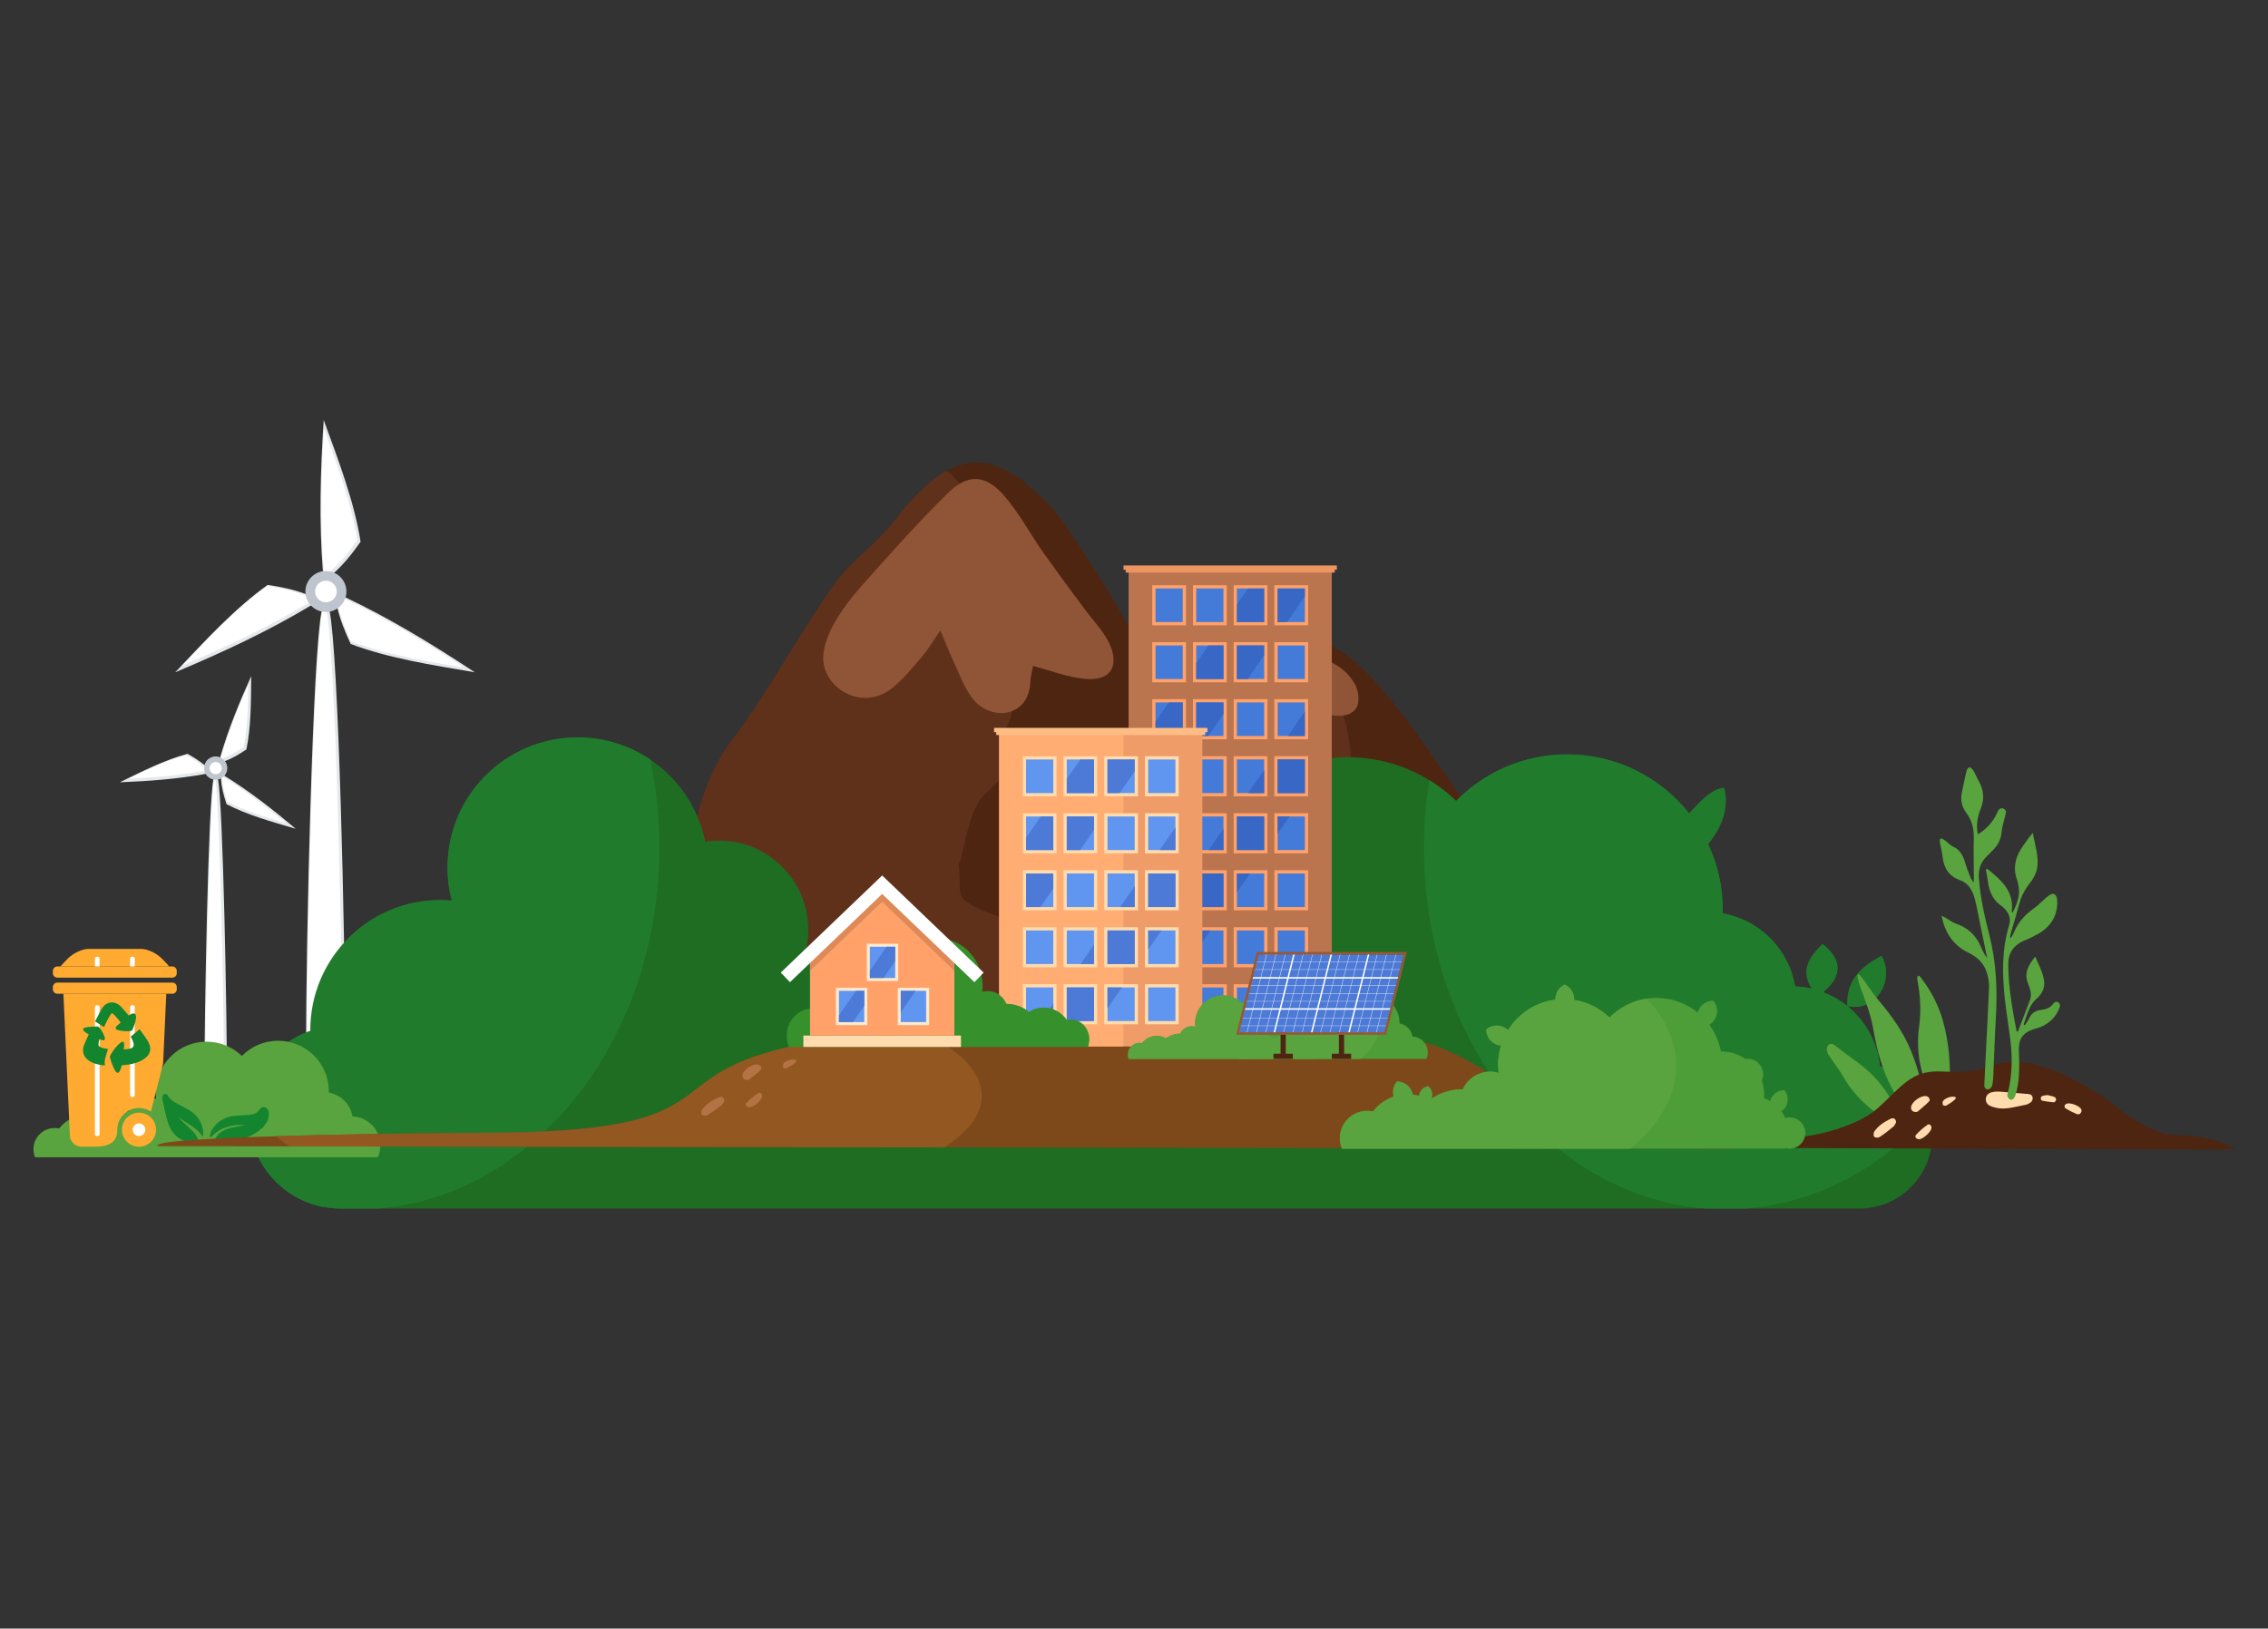 <?xml version="1.0" encoding="utf-8"?>
<svg xmlns="http://www.w3.org/2000/svg" enable-background="new 0 0 688.296 494.339" id="_x31_" version="1.1" viewBox="0 0 688.296 494.339" x="0" y="0">
  <rect x="0" y="0" width="688.296" height="494.339" fill="#333333" stroke="none"/>
  <g id="_x31_3">
    <g>
      <path clip-rule="evenodd" d="M231.038,320.213c-8.395,0.247-16.974,0.938-25.191-0.417c-13.929-2.296-19.283-13.446-13.629-26.288&#xA;			c1.033-2.347,2.323-4.691,3.972-6.629c6.464-7.599,9.729-16.671,12.106-26.143c3.36-13.39,5.659-25.516,14.072-36.409&#xA;			c8.87-11.485,21.1-33.017,29.345-44.946c6.962-10.072,11.207-11.011,19.62-21.167c17.941-23.456,30.225-21.944,46.058-5.946&#xA;			c6.111,6.174,10.46,14.133,15.336,21.46c3.441,5.17,6.41,10.647,9.604,15.978c3.741,6.244,9.181,9.914,16.296,11.542&#xA;			c4.445,1.017,7.995,0.367,11.912-2.05c17.062-10.526,31.592-8.585,45.532,6.344c6.009,6.437,11.373,13.552,16.435,20.77&#xA;			c12.588,17.95,24.922,36.079,37.157,54.269c3.086,4.587,5.895,9.482,7.984,14.572c3.393,8.268,0.704,14.352-7.891,16.471&#xA;			c-7.814,1.926-15.99,3-24.064,3.29C372.986,317.529,303.631,318.085,231.038,320.213z" fill="#4e2511" fill-rule="evenodd"/>
      <path clip-rule="evenodd" d="M231.038,320.213c-8.395,0.247-16.974,0.938-25.191-0.417c-13.929-2.296-19.282-13.446-13.629-26.288&#xA;			c1.033-2.347,2.323-4.691,3.972-6.629c6.464-7.599,9.729-16.671,12.106-26.143c3.359-13.39,5.659-25.516,14.072-36.409&#xA;			c8.87-11.485,21.1-33.017,29.345-44.946c6.962-10.072,11.207-11.011,19.62-21.167c5.82-7.609,11.043-12.588,15.987-15.3&#xA;			c2.439,2.079,4.677,4.586,6.472,7.691c2.602,4.502,19.75,15.45,14.356,30.663c-7.41,20.897,2.387,28.402-2.119,38.289&#xA;			c-5.171,11.345,12.884,2.605-7.489,21.925c-4.95,4.694-6.207,19.268-7.666,20.739c1.544,11.302-3.778,10.116,15.943,17.487&#xA;			c12.654,4.729,17.031-1.812,26.194-8.325c20.827-14.803,30.033-47.168,35.336-70.287c0.063-0.274,0.135-0.545,0.212-0.814&#xA;			c0.654-0.31,1.312-0.671,1.98-1.084c8.27-5.102,15.945-7.275,23.246-6.46c5.447,10.282,16.841,18.154,16.399,43.967&#xA;			c-0.359,20.883,24.754,40.251,29.523,64.006c1.253,6.243,2.67,10.622,3.412,14.294&#xA;			C371.348,317.542,302.774,318.11,231.038,320.213z" fill="#60311a" fill-rule="evenodd"/>
      <path clip-rule="evenodd" d="M313.535,202.145c-0.307,1.64-0.782,3.12-0.829,4.621c-0.36,11.613-12.692,12.18-17.881,4.851&#xA;			c-2.407-3.4-3.855-7.481-5.644-11.3c-1.077-2.299-1.994-4.671-3.802-8.952c-2.447,3.535-3.777,5.843-5.482,7.829&#xA;			c-2.884,3.359-5.689,6.905-9.116,9.644c-8.891,7.11-20.306,0.445-20.912-8.326c-0.632-9.141,9.797-20.627,12.83-24.042&#xA;			c8.125-9.152,16.313-18.286,25.039-26.859c5.944-5.841,11.316-5.636,16.876,0.707c4.692,5.355,8.051,11.85,12.209,17.692&#xA;			c4.121,5.789,8.354,11.501,12.587,17.212c3.3,4.448,8.741,9.587,8.515,15.538c-0.13,3.429-2.76,5.884-8.915,5.282&#xA;			C323.983,205.549,319.075,203.627,313.535,202.145z" fill="#8f5536" fill-rule="evenodd"/>
      <path clip-rule="evenodd" d="M378.4,217.909c-9.176,3.017-21.289,0.445-13.218-7.371c8.655-8.383,18.553-13.942,31.394-11.789&#xA;			c6.038,1.013,11.406,3.39,14.556,8.816c1.134,1.953,1.608,5.415,0.601,7.129c-2.753,4.692-10.223,1.505-12.201,1.833&#xA;			c-2.272,0.376-4.871,1.277-6.429,2.844c-5.929,5.96-5.875,6.086-12.103,0.33C380.302,219.054,379.421,218.604,378.4,217.909z" fill="#8f5536" fill-rule="evenodd"/>
    </g>
    <path clip-rule="evenodd" d="M175.305,223.83c19.132,0,35.085,13.603,38.718,31.665c1.373-0.214,2.779-0.327,4.213-0.327&#xA;		c14.937,0,27.046,12.109,27.046,27.046c0,1.936-0.205,3.823-0.592,5.644c17.931,0.983,32.674,13.928,36.39,30.989&#xA;		c4.962-5.863,12.373-9.587,20.655-9.587c1.188,0,2.359,0.077,3.507,0.226c2.073-2.587,4.465-4.908,7.116-6.903&#xA;		c-6.012-2.954-8.215-7.116-8.213-14.538c7.124,0.928,11.165,5.645,10.817,12.737c1.551-0.983,3.175-1.861,4.862-2.625&#xA;		c-2.106-6.309-2.208-12.116,1.914-18.092c7.924,1.448,7.913,8.981,5.122,15.684c2.958-0.708,6.045-1.083,9.221-1.083l0.413,0.005&#xA;		c3.39-7.473,10.916-12.67,19.656-12.67c2.098,0,4.125,0.3,6.043,0.859c-0.233-1.899-0.355-3.833-0.355-5.795&#xA;		c0-26.08,21.143-47.222,47.223-47.222c12.763,0,24.341,5.064,32.84,13.291c8.569-8.731,20.502-14.149,33.702-14.149&#xA;		c15.015,0,28.391,7.008,37.041,17.93c0.096-0.113,0.194-0.225,0.295-0.337c7.555-8.514,5.619,9.445,5.458,9.642&#xA;		c2.841,6.07,4.43,12.843,4.43,19.988c0,0.352-0.006,0.702-0.014,1.052c11.238,1.973,20.086,10.885,21.966,22.154&#xA;		c1.736,0.072,3.429,0.307,5.065,0.691c-2.925-4.675-1.877-8.675,3.294-13.558c5.978,4.739,6.021,9.768,0.174,14.623&#xA;		c9.331,3.571,16.179,12.161,17.237,22.469c9.138,2.695,15.808,11.147,15.808,21.159c0,12.183-9.876,22.059-22.059,22.059&#xA;		c-99.335,0-356.534,0-460.948,0c-15.333,0-27.764-12.43-27.764-27.763c0-12.117,7.763-22.419,18.585-26.209l-0.001-0.187&#xA;		c0-21.812,17.682-39.495,39.494-39.495c1.157,0,2.301,0.052,3.433,0.15c-0.838-3.201-1.285-6.561-1.285-10.025&#xA;		C135.811,241.513,153.493,223.83,175.305,223.83L175.305,223.83z M560.632,305.36c8.878,2.067,14.524-8.199,10.356-15.224&#xA;		C564.865,293.472,560.31,297.371,560.632,305.36z" fill="#1e6d23" fill-rule="evenodd"/>
    <path clip-rule="evenodd" d="M433.756,236.81c2.942,1.81,5.672,3.932,8.141,6.322c8.569-8.731,20.502-14.149,33.702-14.149&#xA;		c15.015,0,28.391,7.008,37.041,17.93c0.096-0.113,0.194-0.225,0.295-0.337c1.773-1.985,6.357-7.331,10.299-7.459&#xA;		c1.476,5.325-0.109,11.395-4.841,17.1c2.841,6.07,4.43,12.843,4.43,19.988c0,0.352-0.006,0.702-0.014,1.052&#xA;		c11.238,1.973,20.086,10.885,21.966,22.154c1.736,0.072,3.429,0.307,5.065,0.691c-2.925-4.675-1.877-8.675,3.294-13.558&#xA;		c5.978,4.739,6.021,9.768,0.174,14.623c9.331,3.571,16.179,12.161,17.237,22.469c7.117,2.099,12.736,7.69,14.874,14.79&#xA;		c-14.912,16.31-34.342,26.784-55.776,28.428h-11.863c-47.805-3.664-85.634-51.282-85.634-109.495&#xA;		C432.147,250.334,432.704,243.467,433.756,236.81L433.756,236.81z M560.632,305.36c8.878,2.067,14.524-8.199,10.356-15.224&#xA;		C564.865,293.472,560.31,297.371,560.632,305.36z" fill="#207c2c" fill-rule="evenodd"/>
    <g>
      <path clip-rule="evenodd" d="M98.011,173.728c-2.902,0.393-5.14,2.88-5.14,5.89c0,0.255,0.016,0.506,0.047,0.752&#xA;			c-3.645-1.394-7.601-2.215-11.665-2.838c-9.967,7.108-18.982,16.914-28.065,26.53c14.181-5.962,28.119-12.41,41.307-20.361&#xA;			c0.823,0.871,1.907,1.494,3.127,1.742c-2.712,12.973-4.752,98.15-4.752,133.933l0.002,1.435h11.885l0.002-1.435&#xA;			c0-35.783-2.041-120.961-4.752-133.933c0.866-0.176,1.664-0.541,2.348-1.049c0.874,3.737,2.367,7.417,4.076,11.076&#xA;			c11.448,4.337,24.61,6.383,37.651,8.592c-12.73-8.407-25.726-16.351-39.535-22.866c0.138-0.502,0.212-1.031,0.212-1.577&#xA;			c0-2.471-1.509-4.59-3.655-5.486c3.119-2.736,5.797-6.106,8.326-9.684c-1.904-12.093-6.648-24.54-11.191-36.962&#xA;			C97.232,142.9,96.772,158.314,98.011,173.728z" fill="#e6e9ec" fill-rule="evenodd"/>
      <path clip-rule="evenodd" d="M81.068,177.896c-9.433,6.77-17.729,15.637-25.723,24.132c13.194-5.623,26.189-11.746,38.484-19.159&#xA;			l0.432-0.261l0.347,0.367c0.751,0.794,1.726,1.34,2.798,1.558l0.617,0.126l-0.129,0.617c-0.658,3.146-0.897,6.859-1.149,10.066&#xA;			c-0.451,5.75-0.765,11.521-1.046,17.281c-0.757,15.489-1.241,31.011-1.64,46.514c-0.514,19.955-0.924,39.982-0.904,59.944&#xA;			l0.001,0.808h10.633l0.001-0.808c0.021-19.962-0.39-39.989-0.904-59.944c-0.399-15.503-0.883-31.024-1.64-46.514&#xA;			c-0.282-5.761-0.595-11.531-1.046-17.281c-0.252-3.208-0.492-6.92-1.149-10.066l-0.129-0.617l0.618-0.125&#xA;			c0.76-0.155,1.476-0.476,2.099-0.938l0.766-0.57l0.218,0.93c0.867,3.703,2.327,7.28,3.926,10.723&#xA;			c10.87,4.081,22.852,6.051,34.357,7.977c-11.9-7.775-24.1-15.116-36.969-21.188l-0.477-0.225l0.14-0.508&#xA;			c0.126-0.46,0.189-0.934,0.189-1.411c0-2.149-1.292-4.083-3.27-4.908l-0.927-0.387l0.755-0.662&#xA;			c3.096-2.717,5.701-6.016,8.08-9.367c-1.841-11.464-6.066-22.848-10.094-33.796c-0.87,14.38-1.198,28.805-0.042,43.18l0.047,0.592&#xA;			l-0.588,0.079c-2.631,0.356-4.598,2.612-4.598,5.269c0,0.226,0.015,0.451,0.042,0.675l0.129,1.036l-0.975-0.373&#xA;			C88.738,179.279,84.884,178.489,81.068,177.896z" fill="#fff" fill-rule="evenodd"/>
      <path clip-rule="evenodd" d="M98.91,185.766c3.425,0,6.219-2.794,6.219-6.219c0-3.425-2.794-6.22-6.219-6.22&#xA;			c-3.425,0-6.22,2.794-6.22,6.22C92.69,182.972,95.484,185.766,98.91,185.766z" fill="#bfc5ce" fill-rule="evenodd"/>
      <path clip-rule="evenodd" d="M98.91,182.827c1.807,0,3.281-1.474,3.281-3.281c0-1.807-1.474-3.281-3.281-3.281&#xA;			c-1.807,0-3.281,1.474-3.281,3.281C95.629,181.354,97.102,182.827,98.91,182.827z" fill="#fff" fill-rule="evenodd"/>
    </g>
    <g>
      <path clip-rule="evenodd" d="M65.453,229.708c-1.601,0-2.946,1.098-3.323,2.582c-1.569-1.304-3.354-2.421-5.219-3.468&#xA;			c-6.825,1.815-13.684,5.28-20.54,8.629c8.766-0.337,17.501-0.979,26.138-2.555c0.486,0.813,1.299,1.407,2.257,1.602&#xA;			c-1.564,7.484-2.742,71.755-2.742,92.397l0.001,0.828h6.856l0.001-0.828c0-20.643-1.177-84.914-2.741-92.397&#xA;			c0.325-0.066,0.633-0.178,0.917-0.329c0.116,2.636,0.815,5.286,1.695,7.941c6.267,3.255,13.67,5.315,20.994,7.457&#xA;			c-6.915-5.83-14.021-11.4-21.734-16.147c0.541-0.606,0.87-1.406,0.87-2.283c0-0.778-0.26-1.496-0.697-2.072&#xA;			c2.29-0.844,4.463-2.142,6.597-3.59c1.426-6.917,1.391-14.601,1.459-22.23c-3.645,8.058-7,16.227-9.454,24.732&#xA;			C66.377,229.805,65.926,229.708,65.453,229.708z" fill="#e6e9ec" fill-rule="evenodd"/>
      <path clip-rule="evenodd" d="M56.532,229.175c-6.005,1.631-11.854,4.437-17.494,7.203c7.728-0.366,15.446-1.027,23.064-2.418l0.427-0.078&#xA;			l0.224,0.372c0.403,0.674,1.072,1.153,1.844,1.31l0.563,0.115l0.562-0.115c0.261-0.053,0.513-0.144,0.749-0.268l0.445-0.237&#xA;			l0.336-0.376c0.46-0.516,0.711-1.174,0.711-1.865c0-0.614-0.199-1.204-0.569-1.693l-0.485-0.64l-0.007,0.025l-0.65-0.275&#xA;			c-0.345-0.146-0.715-0.22-1.09-0.22c-1.281,0-2.401,0.87-2.716,2.11l-0.245,0.962l-0.764-0.635&#xA;			C59.924,231.199,58.24,230.143,56.532,229.175L56.532,229.175z M65.159,235.952l0.074,0.355c0.393,1.882,0.498,4.281,0.627,6.207&#xA;			c0.254,3.788,0.425,7.588,0.58,11.381c0.426,10.425,0.698,20.864,0.929,31.295c0.321,14.44,0.61,28.942,0.591,43.386l0,0.202&#xA;			h-5.604v-0.202c-0.013-14.445,0.274-28.944,0.595-43.386c0.231-10.431,0.502-20.87,0.927-31.295&#xA;			c0.155-3.794,0.326-7.593,0.58-11.381c0.129-1.925,0.234-4.325,0.627-6.207L65.159,235.952L65.159,235.952z M67.381,235.63&#xA;			l0.008,0.005c6.826,4.202,13.198,9.069,19.366,14.176c-6.032-1.755-12.244-3.619-17.782-6.459&#xA;			c-0.795-2.427-1.472-4.971-1.584-7.529L67.381,235.63L67.381,235.63z M66.921,230.436l0.174-0.604&#xA;			c2.167-7.51,5.048-14.777,8.203-21.92c-0.046,6.282-0.148,12.768-1.373,18.869c-1.958,1.318-4.032,2.56-6.251,3.377&#xA;			L66.921,230.436z" fill="#fff" fill-rule="evenodd"/>
      <path clip-rule="evenodd" d="M65.45,236.673c1.935,0,3.514-1.578,3.514-3.514c0-1.935-1.578-3.514-3.514-3.514&#xA;			c-1.935,0-3.514,1.579-3.514,3.514C61.936,235.094,63.515,236.673,65.45,236.673z" fill="#bfc5ce" fill-rule="evenodd"/>
      <path clip-rule="evenodd" d="M65.451,235.013c1.021,0,1.854-0.833,1.854-1.854c0-1.021-0.833-1.854-1.854-1.854&#xA;			c-1.021,0-1.854,0.833-1.854,1.854C63.597,234.18,64.43,235.013,65.451,235.013z" fill="#fff" fill-rule="evenodd"/>
    </g>
    <path clip-rule="evenodd" d="M175.305,223.83c8.151,0,15.724,2.471,22.014,6.702c1.8,8.586,2.761,17.571,2.761,26.826&#xA;		c0,58.214-37.829,105.831-85.634,109.495h-11.099c-0.352,0-0.703-0.009-1.052-0.022c-1.248-0.1-2.491-0.229-3.725-0.389&#xA;		c-13.057-2.264-22.987-13.648-22.987-27.353c0-12.117,7.763-22.419,18.585-26.209l-0.001-0.187&#xA;		c0-21.812,17.682-39.495,39.494-39.495c1.157,0,2.301,0.052,3.433,0.15c-0.838-3.201-1.285-6.561-1.285-10.025&#xA;		C135.811,241.513,153.493,223.83,175.305,223.83z" fill="#207c2c" fill-rule="evenodd"/>
    <path clip-rule="evenodd" d="M31.148,339.916c2.153-1.615,4.827-2.573,7.726-2.573l0.135,0.002c1.106-2.439,3.562-4.135,6.414-4.135&#xA;		c0.685,0,1.346,0.098,1.972,0.281c-0.076-0.62-0.116-1.251-0.116-1.891c0-8.51,6.899-15.409,15.41-15.409&#xA;		c4.164,0,7.942,1.653,10.716,4.337c2.796-2.849,6.69-4.617,10.997-4.617c8.51,0,15.409,6.899,15.409,15.409&#xA;		c0,0.115-0.002,0.229-0.004,0.343c3.667,0.644,6.554,3.552,7.168,7.229c4.703,0.193,8.456,4.066,8.456,8.817&#xA;		c0,1.272-0.27,2.48-0.753,3.572H75.229H35.88H10.641c-0.314-0.757-0.488-1.588-0.488-2.459c0-3.543,2.872-6.416,6.416-6.416&#xA;		c0.472,0,0.932,0.051,1.375,0.148c1.858-2.439,4.792-4.014,8.095-4.014C27.901,338.54,29.646,339.041,31.148,339.916z" fill="#59a43f" fill-rule="evenodd"/>
    <g>
      <path clip-rule="evenodd" d="M53.84,338.936c2.599,1.93,5.785,3.144,7.678,6.134c0.703-3.437-1.615-6.86-4.619-8.399&#xA;			c-0.936-0.479-1.863-0.977-2.788-1.477c-1.158-0.625-2.328-1.224-3.033-2.433c-0.318-0.546-0.884-0.975-1.457-0.523&#xA;			c-0.302,0.238-0.45,0.94-0.357,1.364c0.579,2.625,1.032,5.307,1.939,7.822c1.097,3.044,3.506,4.848,6.682,5.549&#xA;			c0.443,0.098,0.922,0.157,1.365,0.097c0.706-0.094,1.092-0.598,0.825-1.267c-0.285-0.715-0.663-1.449-1.185-2.001&#xA;			c-1.171-1.241-2.457-2.372-3.694-3.551C54.74,339.816,54.292,339.374,53.84,338.936L53.84,338.936z M64.456,344.776&#xA;			c2.718-2.789,6.225-3.433,9.992-3.307c-1.036,0.22-2.064,0.493-3.109,0.648c-1.723,0.256-3.352,0.741-4.709,1.863&#xA;			c-0.52,0.43-0.894,1.036-1.395,1.634c1.014,1.037,2.12,1.199,3.222,1.174c4.238-0.095,13.273-3.322,13.138-8.591&#xA;			c-0.02-0.794-0.165-1.621-1.009-2.001c-0.909-0.41-1.533,0.14-2.003,0.807c-0.675,0.958-1.642,1.294-2.714,1.392&#xA;			c-1.374,0.126-2.756,0.173-4.134,0.259c-2.871,0.18-5.186,1.297-6.846,3.47c-0.676,0.885-0.84,1.318-1.093,2.097&#xA;			C63.513,345.09,63.745,345.505,64.456,344.776z" fill="#13852f" fill-rule="evenodd"/>
      <g>
        <g>
          <g>
            <path clip-rule="evenodd" d="M42.182,348.084c2.849,0,5.172-2.323,5.172-5.172c0-2.849-2.323-5.172-5.172-5.172&#xA;						s-5.172,2.323-5.172,5.172C37.01,345.761,39.333,348.084,42.182,348.084z" fill="#ffab31" fill-rule="evenodd"/>
            <path clip-rule="evenodd" d="M42.182,344.826c1.055,0,1.915-0.86,1.915-1.915c0-1.055-0.86-1.915-1.915-1.915s-1.915,0.86-1.915,1.915&#xA;						C40.267,343.966,41.127,344.826,42.182,344.826z" fill="#fff" fill-rule="evenodd"/>
          </g>
          <path clip-rule="evenodd" d="M52.302,298.255H17.403c-0.74,0-1.346,0.606-1.346,1.346v0.698c0,0.74,0.606,1.346,1.346,1.346h34.899&#xA;					c0.74,0,1.346-0.606,1.346-1.346v-0.698C53.648,298.86,53.042,298.255,52.302,298.255z" fill="#ffab31" fill-rule="evenodd"/>
          <path clip-rule="evenodd" d="M19.239,301.644l1.966,43.059c0.085,1.86,1.675,3.38,3.535,3.38h3.143c3.845,0,7.717-0.382,7.717-5.172&#xA;					c0-3.634,2.946-6.581,6.581-6.581c1.333,0,2.572,0.396,3.608,1.077l3.704-14.464l0.973-21.3H19.239z" fill="#ffab31" fill-rule="evenodd"/>
          <path clip-rule="evenodd" d="M52.302,293.369H17.403c-0.74,0-1.346,0.606-1.346,1.346v0.697c0,0.741,0.606,1.346,1.346,1.346h34.899&#xA;					c0.74,0,1.346-0.606,1.346-1.346v-0.697C53.648,293.974,53.042,293.369,52.302,293.369z" fill="#ffab31" fill-rule="evenodd"/>
          <path clip-rule="evenodd" d="M42.894,288.032c-5.361,0-10.722,0-16.084,0c-1.871,0-4.7,1.348-6.288,2.994l-1.494,1.55&#xA;					c-0.264,0.274-0.478,0.54-0.642,0.793h32.931c-0.164-0.253-0.378-0.518-0.642-0.793l-1.494-1.55&#xA;					C47.595,289.38,44.765,288.032,42.894,288.032z" fill="#ffab31" fill-rule="evenodd"/>
          <g>
            <path clip-rule="evenodd" d="M28.811,305.693v38.596c0,0.308,0.251,0.559,0.559,0.559h0.29c0.308,0,0.559-0.251,0.559-0.559v-38.596&#xA;						c0-0.308-0.251-0.559-0.559-0.559h-0.29C29.062,305.134,28.811,305.385,28.811,305.693z" fill="#fff" fill-rule="evenodd"/>
            <path clip-rule="evenodd" d="M39.485,305.693v26.755c0,0.308,0.252,0.56,0.56,0.56h0.29c0.308,0,0.559-0.252,0.559-0.56v-26.755&#xA;						c0-0.307-0.251-0.56-0.559-0.56h-0.29C39.737,305.134,39.485,305.386,39.485,305.693z" fill="#fff" fill-rule="evenodd"/>
          </g>
          <g>
            <path clip-rule="evenodd" d="M28.811,290.991v2.377h1.409v-2.377c0-0.308-0.251-0.56-0.559-0.56h-0.29&#xA;						C29.062,290.432,28.811,290.683,28.811,290.991z" fill="#fff" fill-rule="evenodd"/>
            <path clip-rule="evenodd" d="M39.485,290.991v2.377h1.409v-2.377c0-0.308-0.251-0.56-0.559-0.56h-0.29&#xA;						C39.737,290.432,39.485,290.684,39.485,290.991z" fill="#fff" fill-rule="evenodd"/>
          </g>
        </g>
        <path clip-rule="evenodd" d="M33.572,304.29c-1.175,0.143-2.159,0.921-2.797,2.063c-0.344,0.615-1.09,2.033-1.927,3.691&#xA;				c0.955,0.607,2.081,1.32,2.728,1.728c0.984-2.21,2.09-4.205,2.394-4.214c0.366-0.01,1.493,1.302,2.672,2.842&#xA;				c-0.751,0.596-1.536,1.173-1.562,1.651c-0.057,1.048,4.812,1.234,5.072,0.653c0.492-1.099,1.999-4.891,0.477-5.084&#xA;				c-0.425-0.054-0.992,0.232-1.555,0.638c-0.967-1.168-1.826-2.155-2.375-2.717C35.82,304.638,34.711,304.152,33.572,304.29&#xA;				L33.572,304.29z M33.345,320.968c-0.231-0.732,3.381-5.551,4.171-4.648c0.293,0.336,0.182,1.235,0.021,2.228&#xA;				c0.754-0.039,1.365-0.105,1.703-0.186c1.512-0.362,1.763-1.009,0.676-3.246c-0.045-0.092-0.135-0.246-0.261-0.447&#xA;				c0.849-0.699,1.943-1.599,2.717-2.238c1.228,1.629,2.275,3.126,2.72,3.986c2.147,4.148-2.82,6.284-6.057,6.722&#xA;				c-0.547,0.074-1.27,0.165-2.101,0.238c-0.188,0.91-0.475,1.731-0.898,2.14C35.028,326.489,33.782,322.351,33.345,320.968&#xA;				L33.345,320.968z M29.654,311.58c0.637-0.01,2.91,3.769,1.936,4.16c-0.312,0.125-0.824-0.067-1.398-0.341&#xA;				c-0.296,1.008-0.409,1.794-0.2,2.088c0.337,0.473,1.446,0.764,2.794,0.927c-0.224,0.733-0.488,1.6-0.769,2.53&#xA;				c-0.292,0.967-0.286,1.794-0.154,2.482c-2.422-0.218-4.746-0.883-5.962-2.47c-0.59-0.771-0.813-1.737-0.676-2.759&#xA;				c0.084-0.629,0.804-2.315,1.708-4.238c-0.794-0.388-1.522-0.874-1.704-1.375C24.874,311.612,28.451,311.599,29.654,311.58z" fill="#13852f" fill-rule="evenodd"/>
      </g>
    </g>
    <g>
      <path clip-rule="evenodd" d="M582.89,296.665c3.127,4.052,5.466,8.522,6.826,13.458c1.747,6.341,2.235,12.84,1.997,19.385&#xA;			c-0.059,1.637-0.444,3.304-0.946,4.871c-0.499,1.557-1.447,1.812-2.669,0.709c-0.951-0.857-1.8-1.955-2.349-3.109&#xA;			c-3.05-6.417-4.315-13.233-3.344-20.252c0.669-4.839,0.368-9.524-0.505-14.25C581.703,296.41,582.07,295.601,582.89,296.665&#xA;			L582.89,296.665z M577.742,340.259c0.046,1.382-0.498,1.852-1.558,1.578c-0.597-0.154-1.193-0.394-1.727-0.701&#xA;			c-6.101-3.513-11.337-7.925-14.937-14.113c-1.217-2.093-2.714-4.022-4.061-6.041c-0.383-0.573-0.855-1.167-0.978-1.81&#xA;			c-0.321-1.675,0.74-3.082,2.399-1.854c1.003,0.742,1.941,1.57,2.942,2.316c1.664,1.241,3.396,2.394,5.027,3.676&#xA;			c3.746,2.944,6.823,6.469,9.142,10.658c0.9,1.625,2.004,3.135,2.979,4.72C577.326,339.265,577.573,339.908,577.742,340.259&#xA;			L577.742,340.259z M565.512,297.355c-2.626-3.656-1.806-0.255-0.987,2.078c1.399,3.987,3.024,7.893,3.808,12.086&#xA;			c0.636,3.404,1.263,6.84,2.302,10.133c1.91,6.053,4.489,11.796,9.207,16.306c0.803,0.767,1.618,1.414,2.738,1.034&#xA;			c1.077-0.366,0.892-1.444,0.997-2.314c0.042-0.343,0.027-0.693,0.035-1.04c0.139-5.81-1.507-11.277-3.612-16.555&#xA;			c-2.33-5.84-6.037-10.888-10.079-15.691C568.32,301.49,566.966,299.379,565.512,297.355z" fill="#59a43f" fill-rule="evenodd"/>
      <g>
        <path clip-rule="evenodd" d="M543.234,345.281c7.647,0,20.393-3.616,26.075-8.434c3.374-2.86,7.315-7.325,10.467-9.323&#xA;				c5.789-3.667,10.215-1.729,16.463-2.237c7.703-0.626,7.995-2.6,13.868-2.926c3.096-0.172,6.462,0.337,9.986,1.431&#xA;				c8.944,2.777,18.676,9.082,23.416,13.144c3.2,2.743,11.888,7.544,15.888,7.544c7.484,0,16.159,1.806,18.746,4.458&#xA;				c-50.409-0.19-119.278-0.381-169.687-0.572C507.201,345.857,540.384,345.281,543.234,345.281z" fill="#4e2511" fill-rule="evenodd"/>
        <path clip-rule="evenodd" d="M604.096,335.734c-0.969-0.396-1.564-1.216-1.416-2.353c0.135-1.035,0.863-1.616,1.791-1.83&#xA;				c0.795-0.184,1.649-0.243,2.466-0.187c2.64,0.181,5.273,0.46,7.912,0.66c0.853,0.064,1.792,0.019,1.999,1.064&#xA;				c0.213,1.079-0.582,1.636-1.442,2.054c-0.202,0.098-0.427,0.168-0.649,0.208C610.819,336.062,607.875,337.276,604.096,335.734&#xA;				L604.096,335.734z M590.642,335.59c-0.245,0.131-0.886,0.026-0.969-0.149c-0.159-0.335-0.202-0.892-0.02-1.19&#xA;				c0.488-0.801,2.268-1.546,3.493-1.331C594.822,333.213,590.961,335.419,590.642,335.59L590.642,335.59z M621.374,332.4&#xA;				c0.698,0.18,1.452,0.304,2.14,0.587c0.254,0.104,0.519,0.609,0.477,0.884c-0.045,0.287-0.472,0.749-0.702,0.732&#xA;				c-1.196-0.088-2.388-0.275-3.566-0.505c-0.187-0.036-0.415-0.471-0.407-0.715c0.008-0.246,0.236-0.622,0.454-0.698&#xA;				C620.256,332.514,620.795,332.492,621.374,332.4L621.374,332.4z M631.721,337.245c-0.206,0.799-0.751,1.204-1.512,0.894&#xA;				c-1.116-0.454-2.207-1-3.234-1.628c-0.645-0.394-0.536-1.112,0.1-1.448c1.055-0.558,4.201,0.631,4.567,1.731&#xA;				C631.688,336.935,631.694,337.089,631.721,337.245L631.721,337.245z M582.408,345.807c-0.825,0.016-1.453-0.746-0.946-1.314&#xA;				c1.03-1.154,2.231-2.194,3.503-3.078c0.622-0.432,1.309,0.272,1.186,1.072C585.97,343.67,583.586,345.782,582.408,345.807&#xA;				L582.408,345.807z M581.468,337.532c-1.026,0.068-1.649-0.658-1.47-1.606c0.294-1.56,2.972-3.456,4.541-3.213&#xA;				c0.842,0.13,1.407,1.108,0.866,1.654c-1.058,1.066-2.229,2.02-3.374,2.997C581.875,337.497,581.603,337.495,581.468,337.532&#xA;				L581.468,337.532z M575.42,340.715c-0.188,0.301-0.403,0.922-0.835,1.282c-1.336,1.116-2.715,2.194-4.168,3.146&#xA;				c-0.391,0.256-1.287,0.222-1.617-0.064c-0.271-0.236-0.262-1.185-0.005-1.57c1.212-1.817,3.04-2.951,4.942-3.908&#xA;				C574.658,339.139,575.416,339.622,575.42,340.715z" fill="#ffdbae" fill-rule="evenodd"/>
        <path clip-rule="evenodd" d="M612.402,313.121c1.214-3.176,2.424-6.354,3.645-9.527c0.725-1.887-0.023-3.616-0.656-5.307&#xA;				c-1.16-3.099,0.265-5.358,2.264-7.928c1.122,2.624,2.329,4.845,2.69,7.328c0.316,2.173-0.648,4.043-2.28,5.458&#xA;				c-2.22,1.924-2.755,4.591-3.681,7.089c-0.483,1.305-0.013,1.264,0.663,0.192c0.303-0.48,0.602-0.962,0.849-1.47&#xA;				c0.698-1.433,1.804-2.204,3.377-2.369c1.56-0.164,2.94-0.627,3.929-2.011c0.752-1.052,2.325-0.273,1.891,1.059&#xA;				c-0.838,2.572-2.573,4.458-4.94,5.709c-0.928,0.491-1.986,0.745-2.997,1.069c-3.262,1.045-4.589,3.042-4.47,6.481&#xA;				c0.145,4.183,0.322,8.379-0.742,12.493c-0.17,0.658-0.346,1.347-0.694,1.915c-0.187,0.306-0.84,0.623-1.112,0.514&#xA;				c-0.402-0.162-0.793-0.658-0.926-1.091c-0.118-0.385,0.101-0.884,0.207-1.324c1.181-4.867,1.339-9.805,0.797-14.75&#xA;				c-0.48-4.386-1.264-8.738-1.747-13.123c-0.838-7.603-1.001-15.192,1.242-22.633c0.559-1.854,0.11-3.439-1.148-4.841&#xA;				c-0.304-0.339-0.621-0.689-0.996-0.938c-2.765-1.831-3.909-4.542-4.297-7.703c-0.145-1.18-0.405-2.346-0.622-3.57&#xA;				c0.353,0,0.553-0.063,0.641,0.009c3.908,3.235,7.818,6.474,7.272,12.339c-0.12,1.291,0.273,0.818,0.632,0.042&#xA;				c1.21-2.605,1.98-5.042,1.278-7.787c-0.094-0.369-0.113-0.763-0.246-1.115c-1.498-3.945-0.547-7.455,1.842-10.737&#xA;				c0.913-1.254,1.762-2.555,2.871-3.777c0.555,3.64,1.928,7.136,1.274,10.773c-0.282,1.568-1.159,3.164-2.161,4.435&#xA;				c-1.545,1.96-2.634,4.038-3.269,6.441c-0.747,2.823-1.599,5.61-2.43,8.423c-0.881,2.983,0.148,1.795,0.976-0.156&#xA;				c1.261-2.97,3.35-5.192,5.973-7.034c1.412-0.992,2.581-2.326,3.922-3.429c0.54-0.443,1.296-1.01,1.873-0.931&#xA;				c0.889,0.122,1.17,1.047,1.222,1.958c0.209,3.7-1.162,6.728-4.017,9.009c-1.171,0.936-2.583,1.586-3.923,2.293&#xA;				c-0.939,0.495-1.982,0.796-2.91,1.308c-2.595,1.43-4.013,3.527-4.004,6.636c0.015,5.357,0.732,10.624,1.666,15.875&#xA;				c0.279,1.567,0.589,3.128,0.885,4.692C612.141,313.114,612.272,313.118,612.402,313.121L612.402,313.121z M599.032,267.905&#xA;				c-0.53-0.722-0.813-0.977-0.933-1.293c-0.618-1.628-1.275-3.248-1.766-4.916c-0.606-2.058-1.533-3.745-3.605-4.712&#xA;				c-0.932-0.435-1.651-1.308-2.513-1.917c-1.519-1.074-1.68-0.466-1.417,1.008c0.24,1.345,0.601,2.675,0.745,4.029&#xA;				c0.364,3.413,1.954,5.892,5.254,7.056c2.051,0.723,3.235,2.251,3.997,4.122c0.511,1.256,0.789,2.616,1.084,3.948&#xA;				c0.46,2.079,0.835,4.175,1.264,6.26c0.636,3.1,1.288,6.197,1.933,9.295c-0.885-1.048-1.397-2.205-1.895-3.368&#xA;				c-1.492-3.482-3.985-5.835-7.61-7.07c-1.19-0.405-2.227-1.255-3.339-1.894c-0.28-0.16-0.579-0.287-0.991-0.49&#xA;				c0.936,5.098,3.603,9.006,8.006,11.147c3.095,1.505,5.221,3.62,5.96,6.991c0.258,1.178,0.488,2.407,0.436,3.601&#xA;				c-0.348,8.057-0.776,16.111-1.177,24.166c-0.091,1.824-0.196,3.648-0.258,5.474c-0.027,0.792,0.404,1.437,1.193,1.329&#xA;				c0.45-0.062,1.065-0.653,1.175-1.11c0.264-1.099,0.328-2.257,0.379-3.395c0.259-5.704,0.41-11.414,0.747-17.113&#xA;				c0.497-8.408,0.163-16.757-1.903-24.941c-1.454-5.762-2.807-11.504-3.239-17.465c-0.193-2.669,0.449-4.772,2.277-6.606&#xA;				c0.698-0.701,1.418-1.38,2.1-2.096c1.398-1.471,2.315-3.128,2.494-5.238c0.134-1.575,0.646-3.119,0.999-4.675&#xA;				c0.214-0.942,0.811-2.117-0.444-2.591c-1.229-0.463-1.644,0.755-2.059,1.634c-1.147,2.438-3.018,4.512-5.67,6.202&#xA;				c-0.565-2.704-0.177-5.263,0.853-7.784c1.202-2.941,0.913-5.796-0.673-8.548c-0.529-0.918-0.897-1.931-1.437-2.842&#xA;				c-0.862-1.458-1.785-1.709-2.253,0.167c-0.497,1.988-0.826,4.018-1.29,6.016c-0.551,2.371-0.174,4.513,1.302,6.473&#xA;				c1.72,2.283,2.329,4.866,2.253,7.722c-0.101,3.8,0.004,7.606,0.02,11.41C599.034,266.381,599.032,266.871,599.032,267.905z" fill="#59a43f" fill-rule="evenodd"/>
      </g>
    </g>
    <path clip-rule="evenodd" d="M146.025,343.86c77.721,0,51.124-16.527,93.135-25.987c18.536-4.175,57.807-3.185,95.723-4.164&#xA;		c8.74-0.225,83.587,0.444,93.539,1.883c8.473,1.225,18.219,6.562,26.525,12.189c44.72,30.294,42.508,7.252,72.076,20.89&#xA;		c-142.36-0.251-336.853-0.501-479.212-0.752C44.265,344.619,137.976,343.86,146.025,343.86z" fill="#7e491a" fill-rule="evenodd"/>
    <path clip-rule="evenodd" d="M146.025,343.86c77.721,0,51.124-16.527,93.135-25.987c9.761-2.198,25.273-2.964,43.308-3.34&#xA;		c9.828,5.292,15.479,11.473,15.479,18.079c0,5.632-4.11,10.955-11.411,15.682c-68.577-0.102-137.119-0.204-198.597-0.306&#xA;		c-1.516-1.006-2.886-2.039-4.105-3.095C109.986,344.1,141.506,343.86,146.025,343.86z" fill="#935822" fill-rule="evenodd"/>
    <g>
      <rect clip-rule="evenodd" fill="#ba754f" fill-rule="evenodd" height="143.999" width="61.663" x="342.511" y="173.632"/>
      <path clip-rule="evenodd" d="M349.69,298.748h10.239v12.169H349.69V298.748L349.69,298.748z M349.69,229.529h10.239v12.198H349.69&#xA;			V229.529L349.69,229.529z M362.045,229.529h10.239v12.198h-10.239V229.529L362.045,229.529z M374.4,229.529h10.239v12.198H374.4&#xA;			V229.529L374.4,229.529z M386.755,229.529h10.239v12.198h-10.239V229.529L386.755,229.529z M349.69,212.232h10.239v12.17H349.69&#xA;			V212.232L349.69,212.232z M362.045,212.232h10.239v12.17h-10.239V212.232L362.045,212.232z M374.4,212.232h10.239v12.17H374.4&#xA;			V212.232L374.4,212.232z M386.755,212.232h10.239v12.17h-10.239V212.232L386.755,212.232z M349.69,194.934h10.239v12.17H349.69&#xA;			V194.934L349.69,194.934z M362.045,194.934h10.239v12.17h-10.239V194.934L362.045,194.934z M374.4,194.934h10.239v12.17H374.4&#xA;			V194.934L374.4,194.934z M386.755,194.934h10.239v12.17h-10.239V194.934L386.755,194.934z M349.69,177.637h10.239v12.169H349.69&#xA;			V177.637L349.69,177.637z M362.045,177.637h10.239v12.169h-10.239V177.637L362.045,177.637z M374.4,177.637h10.239v12.169H374.4&#xA;			V177.637L374.4,177.637z M386.755,177.637h10.239v12.169h-10.239V177.637L386.755,177.637z M362.045,298.748h10.239v12.169&#xA;			h-10.239V298.748L362.045,298.748z M374.4,298.748h10.239v12.169H374.4V298.748L374.4,298.748z M386.755,298.748h10.239v12.169&#xA;			h-10.239V298.748L386.755,298.748z M349.69,281.45h10.239v12.17H349.69V281.45L349.69,281.45z M362.045,281.45h10.239v12.17&#xA;			h-10.239V281.45L362.045,281.45z M374.4,281.45h10.239v12.17H374.4V281.45L374.4,281.45z M386.755,281.45h10.239v12.17h-10.239&#xA;			V281.45L386.755,281.45z M349.69,264.152h10.239v12.17H349.69V264.152L349.69,264.152z M362.045,264.152h10.239v12.17h-10.239&#xA;			V264.152L362.045,264.152z M374.4,264.152h10.239v12.17H374.4V264.152L374.4,264.152z M386.755,264.152h10.239v12.17h-10.239&#xA;			V264.152L386.755,264.152z M349.69,246.855h10.239v12.17H349.69V246.855L349.69,246.855z M362.045,246.855h10.239v12.17h-10.239&#xA;			V246.855L362.045,246.855z M374.4,246.855h10.239v12.17H374.4V246.855L374.4,246.855z M386.755,246.855h10.239v12.17h-10.239&#xA;			V246.855z" fill="#ffa169" fill-rule="evenodd"/>
      <path clip-rule="evenodd" d="M350.678,299.736h8.263v10.193h-8.263V299.736L350.678,299.736z M350.678,230.517h8.263v0.028v10.166v0.028&#xA;			h-8.263v-0.028v-10.166V230.517L350.678,230.517z M363.033,230.517h8.262v0.028v10.166v0.028h-8.262v-0.028v-10.166V230.517&#xA;			L363.033,230.517z M375.389,230.517h8.262v0.028v10.166v0.028h-8.262v-0.028v-10.166V230.517L375.389,230.517z M387.744,230.517&#xA;			h8.262v0.028v10.166v0.028h-8.262v-0.028v-10.166V230.517L387.744,230.517z M350.678,213.22h8.263v10.193h-8.263V213.22&#xA;			L350.678,213.22z M363.033,213.22h8.262v10.193h-8.262V213.22L363.033,213.22z M375.389,213.22h8.262v10.193h-8.262V213.22&#xA;			L375.389,213.22z M387.744,213.22h8.262v10.193h-8.262V213.22L387.744,213.22z M350.678,195.922h8.263v10.193h-8.263V195.922&#xA;			L350.678,195.922z M363.033,195.922h8.262v10.193h-8.262V195.922L363.033,195.922z M375.389,195.922h8.262v10.193h-8.262V195.922&#xA;			L375.389,195.922z M387.744,195.922h8.262v10.193h-8.262V195.922L387.744,195.922z M350.678,178.625h8.263v10.193h-8.263V178.625&#xA;			L350.678,178.625z M363.033,178.625h8.262v10.193h-8.262V178.625L363.033,178.625z M375.389,178.625h8.262v10.193h-8.262V178.625&#xA;			L375.389,178.625z M387.744,178.625h8.262v10.193h-8.262V178.625L387.744,178.625z M363.033,299.736h8.262v10.193h-8.262V299.736&#xA;			L363.033,299.736z M375.389,299.736h8.262v10.193h-8.262V299.736L375.389,299.736z M387.744,299.736h8.262v10.193h-8.262V299.736&#xA;			L387.744,299.736z M350.678,282.438h8.263v10.193h-8.263V282.438L350.678,282.438z M363.033,282.438h8.262v10.193h-8.262V282.438&#xA;			L363.033,282.438z M375.389,282.438h8.262v10.193h-8.262V282.438L375.389,282.438z M387.744,282.438h8.262v10.193h-8.262V282.438&#xA;			L387.744,282.438z M350.678,265.141h8.263v10.193h-8.263V265.141L350.678,265.141z M363.033,265.141h8.262v10.193h-8.262V265.141&#xA;			L363.033,265.141z M375.389,265.141h8.262v10.193h-8.262V265.141L375.389,265.141z M387.744,265.141h8.262v10.193h-8.262V265.141&#xA;			L387.744,265.141z M350.678,247.843h8.263v10.194h-8.263V247.843L350.678,247.843z M363.033,247.843h8.262v10.194h-8.262V247.843&#xA;			L363.033,247.843z M375.389,247.843h8.262v10.194h-8.262V247.843L375.389,247.843z M387.744,247.843h8.262v10.194h-8.262V247.843z" fill="#457bd8" fill-rule="evenodd"/>
      <path clip-rule="evenodd" d="M396.006,181.089l-5.362,7.729h-2.901v-10.193h8.262V181.089L396.006,181.089z M383.651,198.899&#xA;			l-5.006,7.216h-3.256v-10.193h8.262V198.899L383.651,198.899z M371.296,216.71l-4.65,6.703h-3.612V213.22h8.262V216.71&#xA;			L371.296,216.71z M358.94,234.52l-4.314,6.219h-3.948v-0.028v-10.166v-0.028h8.263v0.028V234.52L358.94,234.52z M350.678,219.065&#xA;			l4.055-5.845h4.208v10.193h-8.263V219.065L350.678,219.065z M363.033,201.254l3.698-5.332h4.564v10.193h-8.262V201.254&#xA;			L363.033,201.254z M375.389,183.443l3.343-4.819h4.919v10.193h-8.262V183.443L375.389,183.443z M391.354,247.843l-3.61,5.205&#xA;			v-5.205H391.354L391.354,247.843z M379.355,265.141l-3.966,5.717v-5.717H379.355L379.355,265.141z M367.356,282.438l-4.322,6.23&#xA;			v-6.23H367.356L367.356,282.438z M358.94,288.031l-8.063-5.593h8.063V288.031L358.94,288.031z M354.791,275.334l4.149-5.98v5.98&#xA;			H354.791L354.791,275.334z M366.791,258.036l4.505-6.493v6.493H366.791L366.791,258.036z M378.79,240.739l4.86-7.006v6.978v0.028&#xA;			H378.79L378.79,240.739z M390.809,223.413l5.197-7.491v7.491H390.809L390.809,223.413z M387.744,230.517h8.262v0.028v10.166v0.028&#xA;			h-8.262v-0.028v-10.166V230.517L387.744,230.517z M363.033,265.141h8.262v10.193h-8.262V265.141L363.033,265.141z&#xA;			 M375.389,247.843h8.262v10.194h-8.262V247.843z" fill="#3867c6" fill-rule="evenodd"/>
      <rect clip-rule="evenodd" fill="#ef9c68" fill-rule="evenodd" height="94.786" width="61.663" x="303.225" y="222.844"/>
      <rect clip-rule="evenodd" fill="#ffad72" fill-rule="evenodd" height="94.786" width="37.706" x="303.225" y="222.844"/>
      <path clip-rule="evenodd" d="M310.405,229.557h10.238v12.17h-10.238V229.557L310.405,229.557z M347.471,298.748h10.239v12.169h-10.239&#xA;			V298.748L347.471,298.748z M335.116,298.748h10.239v12.169h-10.239V298.748L335.116,298.748z M322.76,298.748h10.239v12.169&#xA;			H322.76V298.748L322.76,298.748z M310.405,298.748h10.238v12.169h-10.238V298.748L310.405,298.748z M347.471,281.45h10.239v12.17&#xA;			h-10.239V281.45L347.471,281.45z M335.116,281.45h10.239v12.17h-10.239V281.45L335.116,281.45z M322.76,281.45h10.239v12.17&#xA;			H322.76V281.45L322.76,281.45z M310.405,281.45h10.238v12.17h-10.238V281.45L310.405,281.45z M347.471,264.152h10.239v12.17&#xA;			h-10.239V264.152L347.471,264.152z M335.116,264.152h10.239v12.17h-10.239V264.152L335.116,264.152z M322.76,264.152h10.239v12.17&#xA;			H322.76V264.152L322.76,264.152z M310.405,264.152h10.238v12.17h-10.238V264.152L310.405,264.152z M347.471,246.855h10.239v12.17&#xA;			h-10.239V246.855L347.471,246.855z M335.116,246.855h10.239v12.17h-10.239V246.855L335.116,246.855z M322.76,246.855h10.239v12.17&#xA;			H322.76V246.855L322.76,246.855z M310.405,246.855h10.238v12.17h-10.238V246.855L310.405,246.855z M347.471,229.557h10.239v12.17&#xA;			h-10.239V229.557L347.471,229.557z M335.116,229.557h10.239v12.17h-10.239V229.557L335.116,229.557z M322.76,229.557h10.239v12.17&#xA;			H322.76V229.557z" fill="#ffdbae" fill-rule="evenodd"/>
      <path clip-rule="evenodd" d="M311.393,230.545h8.262v10.193h-8.262V230.545L311.393,230.545z M348.459,299.736h8.262v10.193h-8.262&#xA;			V299.736L348.459,299.736z M336.104,299.736h8.262v10.193h-8.262V299.736L336.104,299.736z M323.749,299.736h8.262v10.193h-8.262&#xA;			V299.736L323.749,299.736z M311.393,299.736h8.262v10.193h-8.262V299.736L311.393,299.736z M348.459,282.438h8.262v10.193h-8.262&#xA;			V282.438L348.459,282.438z M336.104,282.438h8.262v10.193h-8.262V282.438L336.104,282.438z M323.749,282.438h8.262v10.193h-8.262&#xA;			V282.438L323.749,282.438z M311.393,282.438h8.262v10.193h-8.262V282.438L311.393,282.438z M348.459,265.141h8.262v10.193h-8.262&#xA;			V265.141L348.459,265.141z M336.104,265.141h8.262v10.193h-8.262V265.141L336.104,265.141z M323.749,265.141h8.262v10.193h-8.262&#xA;			V265.141L323.749,265.141z M311.393,265.141h8.262v10.193h-8.262V265.141L311.393,265.141z M348.459,247.843h8.262v10.194h-8.262&#xA;			V247.843L348.459,247.843z M336.104,247.843h8.262v10.194h-8.262V247.843L336.104,247.843z M323.749,247.843h8.262v10.194h-8.262&#xA;			V247.843L323.749,247.843z M311.393,247.843h8.262v10.194h-8.262V247.843L311.393,247.843z M348.459,230.545h8.262v10.193h-8.262&#xA;			V230.545L348.459,230.545z M336.104,230.545h8.262v10.193h-8.262V230.545L336.104,230.545z M323.749,230.545h8.262v10.193h-8.262&#xA;			V230.545z" fill="#6096f0" fill-rule="evenodd"/>
      <path clip-rule="evenodd" d="M344.366,234.107l-4.6,6.631h-3.662v-10.193h8.262V234.107L344.366,234.107z M332.011,251.917l-4.245,6.119&#xA;			h-4.018v-10.194h8.262V251.917L332.011,251.917z M319.656,269.728l-3.889,5.606h-4.374v-10.193h8.262V269.728L319.656,269.728z&#xA;			 M311.393,254.272l4.46-6.429h3.802v10.194h-8.262V254.272L311.393,254.272z M323.749,236.462l4.104-5.917h4.158v10.193h-8.262&#xA;			V236.462L323.749,236.462z M352.495,282.438l-4.036,5.817v-5.817H352.495L352.495,282.438z M340.495,299.736l-4.392,6.33v-6.33&#xA;			H340.495L340.495,299.736z M315.932,309.929l3.723-5.368v5.368H315.932L315.932,309.929z M327.931,292.631l4.08-5.88v5.88H327.931&#xA;			L327.931,292.631z M339.931,275.334l4.435-6.393v6.393H339.931L339.931,275.334z M351.93,258.036l4.791-6.907v6.907H351.93&#xA;			L351.93,258.036z M323.749,299.736h8.262v10.193h-8.262V299.736L323.749,299.736z M336.104,282.438h8.262v10.193h-8.262V282.438&#xA;			L336.104,282.438z M348.459,265.141h8.262v10.193h-8.262V265.141z" fill="#4d7ad6" fill-rule="evenodd"/>
      <rect clip-rule="evenodd" fill="#ffbd86" fill-rule="evenodd" height=".948" width="63.427" x="302.343" y="222.166"/>
      <rect clip-rule="evenodd" fill="#ffbd86" fill-rule="evenodd" height="1.299" width="64.746" x="301.684" y="220.944"/>
      <rect clip-rule="evenodd" fill="#ed9560" fill-rule="evenodd" height=".948" width="63.427" x="341.629" y="172.861"/>
      <rect clip-rule="evenodd" fill="#ed9560" fill-rule="evenodd" height="1.299" width="64.746" x="340.969" y="171.639"/>
    </g>
    <path clip-rule="evenodd" d="M312.28,307.124c-1.878-1.515-4.211-2.413-6.74-2.413l-0.118,0.001c-0.965-2.288-3.107-3.878-5.595-3.878&#xA;		c-0.597,0-1.175,0.092-1.72,0.263c0.066-0.581,0.101-1.173,0.101-1.774c0-7.983-6.018-14.455-13.443-14.455&#xA;		c-3.633,0-6.929,1.55-9.348,4.068c-2.439-2.673-5.836-4.331-9.594-4.331c-7.424,0-13.443,6.472-13.443,14.455&#xA;		c0,0.108,0.002,0.215,0.004,0.322c-3.199,0.604-5.718,3.332-6.253,6.781c-4.103,0.182-7.377,3.815-7.377,8.271&#xA;		c0,1.193,0.235,2.327,0.658,3.351h34.413h34.327h22.018c0.274-0.711,0.426-1.489,0.426-2.307c0-3.324-2.506-6.018-5.597-6.018&#xA;		c-0.412,0-0.813,0.048-1.199,0.139c-1.621-2.288-4.181-3.765-7.062-3.765C315.113,305.833,313.59,306.303,312.28,307.124z" fill="#36902c" fill-rule="evenodd"/>
    <g>
      <rect clip-rule="evenodd" fill="#ffdbae" fill-rule="evenodd" height="3.453" width="47.828" x="243.812" y="314.333"/>
      <polygon clip-rule="evenodd" fill="#ffa169" fill-rule="evenodd" points="245.826 314.333 289.626 314.333 289.626 292.308 268.468 270.646 266.985 270.646 245.826 292.309"/>
      <polygon clip-rule="evenodd" fill="#dd8a58" fill-rule="evenodd" points="289.626 294.682 289.626 292.308 268.468 270.646 266.985 270.646 245.826 292.309 245.826 294.683 267.726 273.711"/>
      <path clip-rule="evenodd" d="M263.065,286.459h9.536v11.335h-9.536V286.459L263.065,286.459z M253.68,299.836h9.536v11.335h-9.536&#xA;			V299.836L253.68,299.836z M272.451,299.836h9.536v11.335h-9.536V299.836z" fill="#ffeacf" fill-rule="evenodd"/>
      <path clip-rule="evenodd" d="M263.986,287.38h7.695v9.494h-7.695V287.38L263.986,287.38z M254.6,300.757h7.695v9.494H254.6V300.757&#xA;			L254.6,300.757z M273.371,300.757h7.696v9.494h-7.696V300.757z" fill="#6096f0" fill-rule="evenodd"/>
      <path clip-rule="evenodd" d="M269.046,287.38h2.635v4.374l-3.551,5.12h-4.144v-2.2L269.046,287.38L269.046,287.38z M262.295,305.284&#xA;			l-3.446,4.967h-4.25v-2.047l5.165-7.447h2.53V305.284L262.295,305.284z M277.877,300.757l-4.506,6.496v-6.496H277.877z" fill="#4d7ad6" fill-rule="evenodd"/>
      <polygon clip-rule="evenodd" fill="#fff" fill-rule="evenodd" points="267.713 265.758 267.726 265.773 267.74 265.758 298.506 295.217 295.712 298.135 267.726 271.338 239.741 298.135 236.947 295.217"/>
    </g>
    <path clip-rule="evenodd" d="M238.694,324.244c-0.25,0.122-0.886-0.007-0.963-0.186c-0.146-0.34-0.168-0.898,0.025-1.19&#xA;		c0.517-0.781,2.325-1.46,3.54-1.199C242.96,322.025,239.02,324.086,238.694,324.244L238.694,324.244z M227.411,336.132&#xA;		c-0.826-0.014-1.424-0.8-0.896-1.348c1.073-1.115,2.311-2.109,3.616-2.944c0.638-0.408,1.298,0.321,1.145,1.116&#xA;		C231.051,334.129,228.59,336.152,227.411,336.132L227.411,336.132z M226.783,327.828c-1.028,0.029-1.623-0.719-1.409-1.66&#xA;		c0.352-1.548,3.099-3.342,4.658-3.041c0.836,0.162,1.364,1.16,0.804,1.685c-1.097,1.026-2.304,1.935-3.484,2.868&#xA;		C227.19,327.808,226.918,327.796,226.783,327.828L226.783,327.828z M219.793,334.275c-0.199,0.294-0.437,0.906-0.882,1.25&#xA;		c-1.377,1.065-2.795,2.09-4.283,2.988c-0.4,0.241-1.295,0.174-1.613-0.124c-0.262-0.246-0.217-1.194,0.054-1.57&#xA;		c1.279-1.77,3.149-2.835,5.085-3.72C219.09,332.671,219.83,333.182,219.793,334.275z" fill="#b47344" fill-rule="evenodd"/>
    <g>
      <path clip-rule="evenodd" d="M353.841,315.183c1.182-0.887,2.651-1.413,4.243-1.413l0.074,0.001c0.607-1.339,1.956-2.271,3.522-2.271&#xA;			c0.376,0,0.74,0.054,1.083,0.154c-0.042-0.34-0.064-0.687-0.064-1.039c0-4.674,3.789-8.462,8.463-8.462&#xA;			c2.287,0,4.362,0.907,5.885,2.382c1.536-1.565,3.674-2.536,6.039-2.536c4.674,0,8.463,3.789,8.463,8.463&#xA;			c0,0.063-0.001,0.126-0.002,0.189c2.014,0.353,3.599,1.951,3.936,3.97c2.583,0.106,4.644,2.233,4.644,4.842&#xA;			c0,0.698-0.148,1.362-0.414,1.962H378.05h-21.61h-13.861c-0.173-0.416-0.268-0.872-0.268-1.351c0-1.946,1.577-3.523,3.523-3.523&#xA;			c0.259,0,0.512,0.028,0.755,0.081c1.02-1.34,2.632-2.205,4.446-2.205C352.058,314.427,353.017,314.703,353.841,315.183z" fill="#4d9d39" fill-rule="evenodd"/>
      <path clip-rule="evenodd" d="M353.841,315.183c1.182-0.887,2.651-1.413,4.243-1.413l0.074,0.001c0.607-1.339,1.956-2.271,3.522-2.271&#xA;			c0.376,0,0.74,0.054,1.083,0.154c-0.042-0.34-0.064-0.687-0.064-1.039c0-4.674,3.789-8.462,8.463-8.462&#xA;			c2.287,0,4.362,0.908,5.885,2.382c1.264-1.289,2.938-2.174,4.81-2.447c2.418,2.608,3.781,5.55,3.781,8.664&#xA;			c0,3.942-2.183,7.609-5.931,10.673h-1.658h-21.61h-13.861c-0.172-0.416-0.268-0.872-0.268-1.351c0-1.946,1.578-3.523,3.523-3.523&#xA;			c0.259,0,0.512,0.028,0.755,0.081c1.02-1.34,2.632-2.205,4.446-2.205C352.058,314.427,353.017,314.703,353.841,315.183z" fill="#59a43f" fill-rule="evenodd"/>
    </g>
    <g>
      <g>
        <path clip-rule="evenodd" d="M433.792,333.968c2.785-2.09,6.246-3.328,9.995-3.328l0.174,0.002c1.431-3.155,4.608-5.349,8.298-5.349&#xA;				c0.885,0,1.741,0.127,2.551,0.363c-0.098-0.802-0.15-1.618-0.15-2.447c0-11.01,8.926-19.935,19.936-19.935&#xA;				c5.388,0,10.275,2.138,13.863,5.611c3.618-3.686,8.655-5.974,14.228-5.974c9.746,0,17.856,6.993,19.592,16.234l0.028,0&#xA;				c2.732,0,5.267,0.839,7.364,2.271c0.22-0.031,0.444-0.047,0.672-0.047c2.626,0,4.754,2.129,4.754,4.754&#xA;				c0,0.682-0.144,1.331-0.403,1.917c0.441,1.31,0.681,2.713,0.681,4.172c0,0.374-0.017,0.744-0.048,1.11&#xA;				c2.889,1.054,5.232,3.242,6.492,6.025c0.417-0.12,0.858-0.184,1.313-0.184c2.626,0,4.754,2.129,4.754,4.754&#xA;				c0,2.626-2.129,4.754-4.754,4.754c-0.418,0-0.823-0.054-1.209-0.155l-0.067,0.155h-51.035h-50.907h-32.652&#xA;				c-0.407-0.98-0.632-2.054-0.632-3.182c0-4.585,3.716-8.3,8.3-8.3c0.611,0,1.205,0.066,1.778,0.191&#xA;				c2.404-3.156,6.2-5.193,10.473-5.193C429.591,332.188,431.85,332.836,433.792,333.968z" fill="#4d9d39" fill-rule="evenodd"/>
        <path clip-rule="evenodd" d="M474.877,307.77c-1.682-0.775-2.85-2.475-2.85-4.449c0-1.973,1.168-3.674,2.85-4.449&#xA;				c1.682,0.775,2.85,2.476,2.85,4.449C477.727,305.294,476.559,306.995,474.877,307.77z" fill="#4d9d39" fill-rule="evenodd"/>
        <path clip-rule="evenodd" d="M459.132,316.209c-1.407,1.204-3.44,1.555-5.233,0.73c-1.793-0.825-2.85-2.597-2.85-4.449&#xA;				c1.407-1.204,3.441-1.554,5.233-0.729C458.075,312.585,459.132,314.357,459.132,316.209z" fill="#4d9d39" fill-rule="evenodd"/>
        <path clip-rule="evenodd" d="M427.648,336.378c-1.852-0.008-3.62-1.071-4.438-2.867c-0.818-1.796-0.46-3.828,0.749-5.23&#xA;				c1.852,0.008,3.62,1.071,4.438,2.867C429.216,332.943,428.858,334.975,427.648,336.378z" fill="#4d9d39" fill-rule="evenodd"/>
        <path clip-rule="evenodd" d="M431.846,335.611c-0.981-0.809-1.457-2.144-1.11-3.453c0.346-1.31,1.421-2.234,2.673-2.453&#xA;				c0.98,0.81,1.457,2.144,1.11,3.454C434.173,334.468,433.099,335.392,431.846,335.611z" fill="#4d9d39" fill-rule="evenodd"/>
        <path clip-rule="evenodd" d="M516.147,311.784c-1.184-1.424-1.505-3.462-0.654-5.243c0.851-1.781,2.638-2.812,4.49-2.786&#xA;				c1.184,1.424,1.504,3.462,0.654,5.243C519.786,310.779,517.999,311.81,516.147,311.784z" fill="#4d9d39" fill-rule="evenodd"/>
        <path clip-rule="evenodd" d="M538.086,338.104c-1.06-1.275-1.347-3.1-0.585-4.694c0.762-1.595,2.362-2.518,4.02-2.494&#xA;				c1.06,1.275,1.347,3.1,0.585,4.694C541.344,337.205,539.744,338.128,538.086,338.104z" fill="#4d9d39" fill-rule="evenodd"/>
      </g>
      <g>
        <path clip-rule="evenodd" d="M433.793,333.968c2.785-2.089,6.245-3.328,9.995-3.328l0.174,0.002c1.431-3.155,4.608-5.349,8.298-5.349&#xA;				c0.886,0,1.741,0.127,2.551,0.363c-0.099-0.802-0.15-1.618-0.15-2.447c0-11.01,8.926-19.935,19.936-19.935&#xA;				c5.388,0,10.275,2.138,13.863,5.611c2.979-3.035,6.921-5.122,11.331-5.764c5.697,6.145,8.907,13.075,8.907,20.41&#xA;				c0,9.286-5.143,17.925-13.972,25.142h-3.906h-50.907h-32.653c-0.406-0.98-0.632-2.054-0.632-3.182c0-4.584,3.716-8.3,8.3-8.3&#xA;				c0.61,0,1.205,0.066,1.778,0.191c2.404-3.156,6.2-5.193,10.473-5.193C429.591,332.188,431.849,332.836,433.793,333.968z" fill="#59a43f" fill-rule="evenodd"/>
        <path clip-rule="evenodd" d="M474.877,307.77c-1.682-0.775-2.85-2.475-2.85-4.449c0-1.973,1.168-3.674,2.85-4.449&#xA;				c1.682,0.775,2.85,2.476,2.85,4.449C477.727,305.294,476.559,306.995,474.877,307.77z" fill="#59a43f" fill-rule="evenodd"/>
        <path clip-rule="evenodd" d="M459.132,316.209c-1.407,1.204-3.44,1.555-5.233,0.73c-1.793-0.825-2.85-2.597-2.85-4.449&#xA;				c1.407-1.204,3.441-1.554,5.233-0.729C458.075,312.585,459.132,314.357,459.132,316.209z" fill="#59a43f" fill-rule="evenodd"/>
        <path clip-rule="evenodd" d="M427.648,336.378c-1.852-0.008-3.62-1.071-4.438-2.867c-0.818-1.796-0.46-3.828,0.749-5.23&#xA;				c1.852,0.008,3.62,1.072,4.438,2.867C429.216,332.943,428.858,334.975,427.648,336.378z" fill="#59a43f" fill-rule="evenodd"/>
        <path clip-rule="evenodd" d="M431.846,335.611c-0.981-0.809-1.457-2.143-1.11-3.454c0.347-1.31,1.421-2.233,2.673-2.452&#xA;				c0.98,0.81,1.457,2.144,1.11,3.454C434.173,334.468,433.099,335.392,431.846,335.611z" fill="#59a43f" fill-rule="evenodd"/>
      </g>
    </g>
    <g>
      <path clip-rule="evenodd" d="M387.02,315.183c1.182-0.887,2.651-1.413,4.243-1.413l0.074,0.001c0.607-1.339,1.956-2.271,3.522-2.271&#xA;			c0.376,0,0.74,0.054,1.083,0.154c-0.042-0.34-0.064-0.687-0.064-1.039c0-4.674,3.789-8.462,8.463-8.462&#xA;			c2.287,0,4.362,0.907,5.885,2.382c1.536-1.565,3.674-2.536,6.04-2.536c4.674,0,8.463,3.789,8.463,8.463&#xA;			c0,0.063-0.001,0.126-0.002,0.189c2.014,0.353,3.599,1.951,3.936,3.97c2.583,0.106,4.644,2.233,4.644,4.842&#xA;			c0,0.698-0.148,1.362-0.414,1.962h-21.665h-21.61h-13.861c-0.173-0.416-0.268-0.872-0.268-1.351c0-1.946,1.577-3.523,3.523-3.523&#xA;			c0.259,0,0.512,0.028,0.755,0.081c1.02-1.34,2.632-2.205,4.446-2.205C385.237,314.427,386.195,314.703,387.02,315.183z" fill="#4d9d39" fill-rule="evenodd"/>
      <path clip-rule="evenodd" d="M387.02,315.183c1.182-0.887,2.651-1.413,4.243-1.413l0.074,0.001c0.607-1.339,1.956-2.271,3.522-2.271&#xA;			c0.376,0,0.74,0.054,1.083,0.154c-0.042-0.34-0.064-0.687-0.064-1.039c0-4.674,3.789-8.462,8.463-8.462&#xA;			c2.287,0,4.362,0.908,5.885,2.382c1.265-1.289,2.938-2.174,4.81-2.447c2.418,2.608,3.781,5.55,3.781,8.664&#xA;			c0,3.942-2.183,7.609-5.931,10.673h-1.658h-21.61h-13.861c-0.172-0.416-0.268-0.872-0.268-1.351c0-1.946,1.578-3.523,3.523-3.523&#xA;			c0.259,0,0.512,0.028,0.755,0.081c1.02-1.34,2.632-2.205,4.446-2.205C385.237,314.427,386.195,314.703,387.02,315.183z" fill="#59a43f" fill-rule="evenodd"/>
    </g>
    <g>
      <path clip-rule="evenodd" d="M388.627,321.425h-2.145v-1.581h2.145v-7.136h1.581v7.136h2.145v1.581H388.627L388.627,321.425z&#xA;			 M406.331,321.425h-2.146v-1.581h2.146v-7.136h1.58v7.136h2.146v1.581H406.331z" fill="#4e2511" fill-rule="evenodd"/>
      <polygon clip-rule="evenodd" fill="#4d7ad6" fill-rule="evenodd" points="382.003 289.736 426.01 289.736 420.086 313.352 376.08 313.352"/>
      <g>
        <polygon clip-rule="evenodd" fill="#fff" fill-rule="evenodd" points="392.492 289.588 392.949 289.588 386.952 313.499 386.494 313.499"/>
        <polygon clip-rule="evenodd" fill="#fff" fill-rule="evenodd" points="403.815 289.588 404.273 289.588 398.275 313.499 397.817 313.499"/>
        <polygon clip-rule="evenodd" fill="#fff" fill-rule="evenodd" points="415.138 289.588 415.596 289.588 409.598 313.499 409.14 313.499"/>
      </g>
      <g>
        <polygon clip-rule="evenodd" fill="#fff" fill-rule="evenodd" points="424.955 296.592 424.84 297.05 379.504 297.05 379.618 296.592"/>
        <polygon clip-rule="evenodd" fill="#fff" fill-rule="evenodd" points="422.586 306.038 422.471 306.496 377.134 306.496 377.249 306.038"/>
      </g>
      <g>
        <g>
          <polygon clip-rule="evenodd" fill="#fff" fill-rule="evenodd" points="395.445 289.588 395.56 289.588 389.562 313.499 389.448 313.499"/>
          <polygon clip-rule="evenodd" fill="#fff" fill-rule="evenodd" points="398.282 289.588 398.397 289.588 392.399 313.499 392.284 313.499"/>
          <polygon clip-rule="evenodd" fill="#fff" fill-rule="evenodd" points="401.119 289.588 401.234 289.588 395.236 313.499 395.122 313.499"/>
        </g>
        <g>
          <polygon clip-rule="evenodd" fill="#fff" fill-rule="evenodd" points="406.688 289.588 406.803 289.588 400.805 313.499 400.69 313.499"/>
          <polygon clip-rule="evenodd" fill="#fff" fill-rule="evenodd" points="409.525 289.588 409.64 289.588 403.642 313.499 403.527 313.499"/>
          <polygon clip-rule="evenodd" fill="#fff" fill-rule="evenodd" points="412.362 289.588 412.477 289.588 406.479 313.499 406.364 313.499"/>
        </g>
      </g>
      <g>
        <polygon clip-rule="evenodd" fill="#fff" fill-rule="evenodd" points="417.93 289.588 418.045 289.588 412.047 313.499 411.933 313.499"/>
        <polygon clip-rule="evenodd" fill="#fff" fill-rule="evenodd" points="420.767 289.588 420.882 289.588 414.884 313.499 414.77 313.499"/>
        <polygon clip-rule="evenodd" fill="#fff" fill-rule="evenodd" points="423.604 289.588 423.719 289.588 417.721 313.499 417.607 313.499"/>
      </g>
      <g>
        <polygon clip-rule="evenodd" fill="#fff" fill-rule="evenodd" points="384.361 289.588 384.476 289.588 378.478 313.499 378.363 313.499"/>
        <polygon clip-rule="evenodd" fill="#fff" fill-rule="evenodd" points="387.198 289.588 387.313 289.588 381.315 313.499 381.201 313.499"/>
        <polygon clip-rule="evenodd" fill="#fff" fill-rule="evenodd" points="390.035 289.588 390.15 289.588 384.152 313.499 384.037 313.499"/>
      </g>
      <g>
        <polygon clip-rule="evenodd" fill="#fff" fill-rule="evenodd" points="423.846 299.093 423.821 299.19 379.449 299.19 379.474 299.093"/>
        <polygon clip-rule="evenodd" fill="#fff" fill-rule="evenodd" points="423.243 301.495 423.219 301.593 378.847 301.593 378.871 301.495"/>
        <polygon clip-rule="evenodd" fill="#fff" fill-rule="evenodd" points="422.641 303.898 422.616 303.995 378.244 303.995 378.268 303.898"/>
      </g>
      <g>
        <polygon clip-rule="evenodd" fill="#fff" fill-rule="evenodd" points="425.662 291.853 425.637 291.95 381.265 291.95 381.289 291.853"/>
        <polygon clip-rule="evenodd" fill="#fff" fill-rule="evenodd" points="425.059 294.256 425.035 294.353 380.662 294.353 380.686 294.256"/>
      </g>
      <g>
        <polygon clip-rule="evenodd" fill="#fff" fill-rule="evenodd" points="421.38 308.925 421.355 309.022 376.983 309.022 377.007 308.925"/>
        <polygon clip-rule="evenodd" fill="#fff" fill-rule="evenodd" points="420.777 311.327 420.753 311.424 376.38 311.424 376.405 311.327"/>
      </g>
      <path clip-rule="evenodd" d="M381.435,288.978h45.523l-6.304,25.132h-45.523L381.435,288.978L381.435,288.978z M382.003,289.736&#xA;			l-5.924,23.616h44.007l5.924-23.616H382.003z" fill="#965837" fill-rule="evenodd"/>
    </g>
  </g>
</svg>